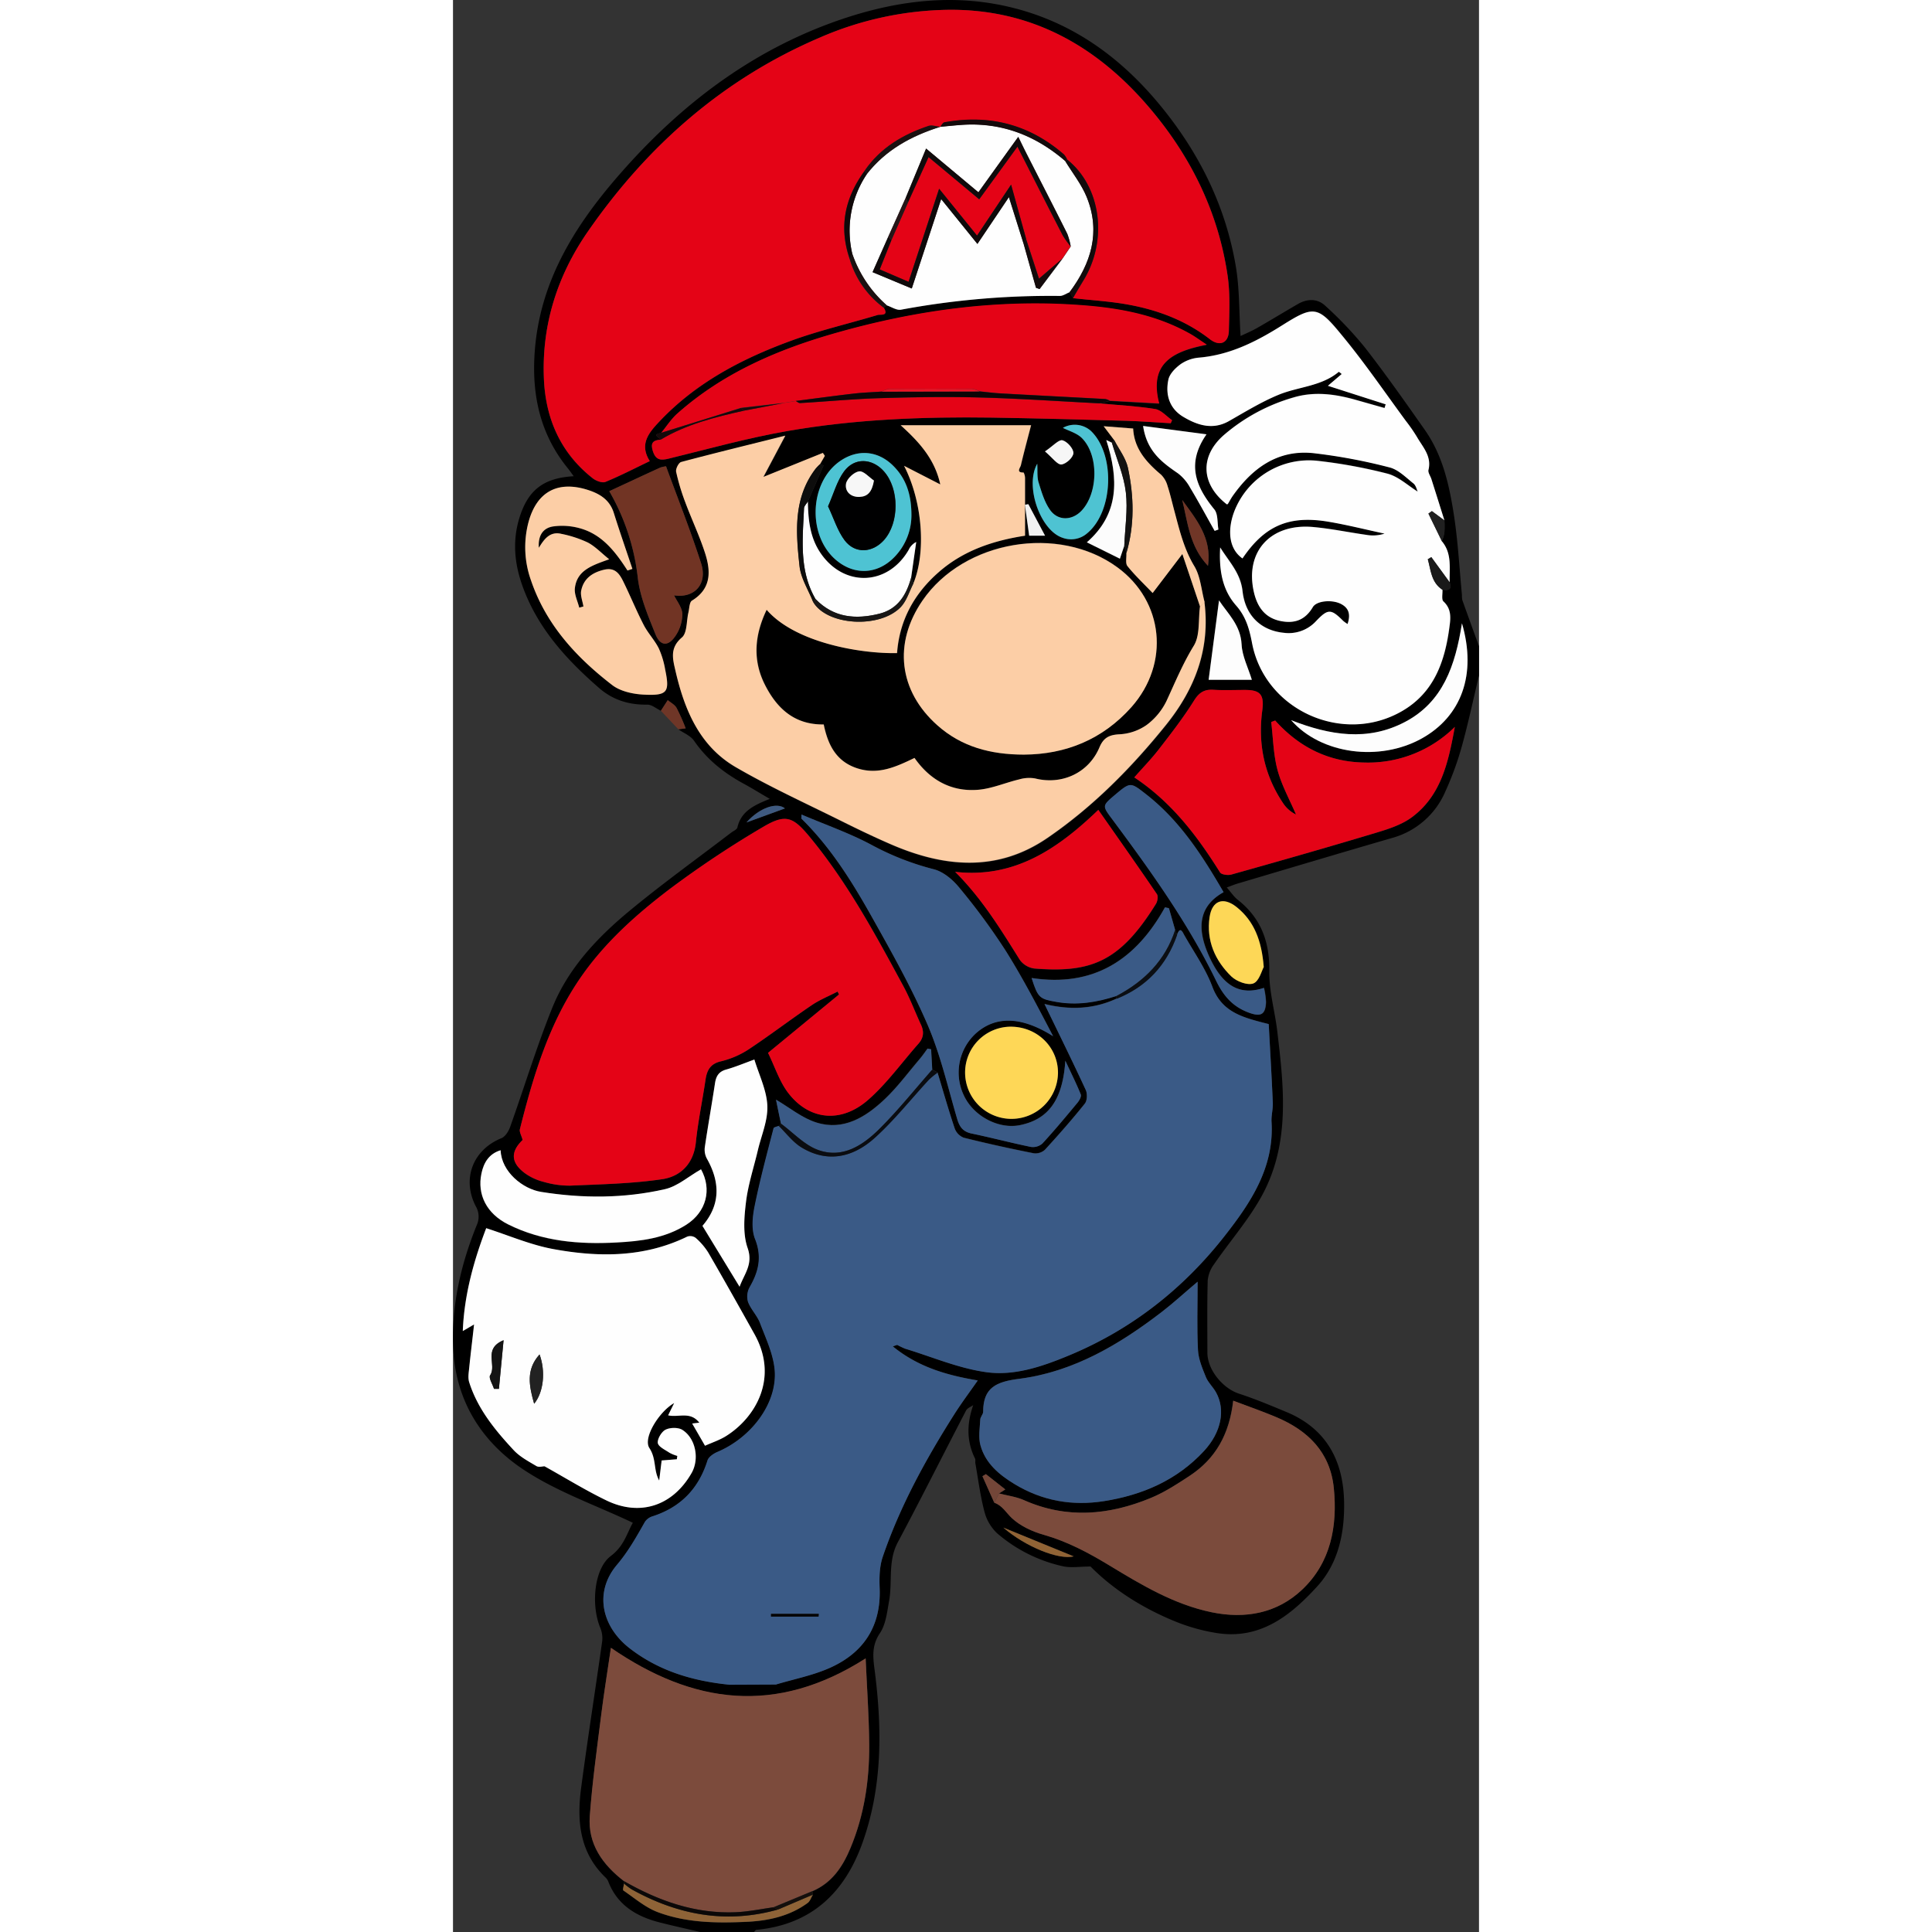 <svg xmlns="http://www.w3.org/2000/svg" viewBox="0 0 418.88 788.76" xml:space="preserve" width="32px" height="32px" class=""><rect x="0" y="0" width="418.88" height="788.76" fill="#333333" stroke="none"/><defs><style>.cls-1{fill:#6f3627;}.cls-2{fill:#3a5a86;}.cls-3{fill:#e40316;}.cls-4{fill:#fccea6;}.cls-5{fill:#fefefe;}.cls-6{fill:#7c4b3c;}.cls-7{fill:#7b4b3c;}.cls-8{fill:#713424;}.cls-9{fill:#fed757;}.cls-10{fill:#4ec3d3;}.cls-11{fill:#fdfdfd;}.cls-12{fill:#fdd757;}.cls-13{fill:#4ec3d2;}.cls-14{fill:#fcfcfc;}.cls-15{fill:#0c0506;}.cls-16{fill:#8e6337;}.cls-17{fill:#0a0c11;}.cls-18{fill:#0d0d0c;}.cls-19{fill:#130b0c;}.cls-20{fill:#703627;}.cls-21{fill:#0b0807;}.cls-22{fill:#181615;}.cls-23{fill:#131211;}.cls-24{fill:#f6f6f6;}.cls-25{fill:#16090a;}.cls-26{fill:#906335;}.cls-27{fill:#0b0e13;}.cls-28{fill:#191919;}.cls-29{fill:#f1f1f1;}.cls-30{fill:#1b1011;}.cls-31{fill:#734638;}.cls-32{fill:#202020;}.cls-33{fill:#3f5a80;}.cls-34{fill:#456692;}.cls-35{fill:#140f0c;}.cls-36{fill:#040506;}.cls-37{fill:#140a0b;}.cls-38{fill:#1b1111;}.cls-39{fill:#100809;}.cls-40{fill:#222;}.cls-41{fill:#141414;}.cls-42{fill:#ec1224;}.cls-43{fill:#1b0a0b;}.cls-44{fill:#0f090a;}.cls-45{fill:#100a0b;}.cls-46{fill:#261618;}.cls-47{fill:#000001;}.cls-48{fill:#f7f7f7;}</style></defs><title>Recurso 1</title><g id="Capa_2" data-name="Capa 2"><g id="Capa_1-2" data-name="Capa 1"><path d="M100.88,788.76c-5.51-1.3-11-2.51-16.51-3.91-9.42-2.41-17.19-7-20.94-16.61a4.59,4.59,0,0,0-1.08-1.66c-10.79-10.29-11.83-23.36-10-36.94,2.64-19.88,5.77-39.7,8.56-59.57a11.12,11.12,0,0,0-.8-5.54c-3.82-9.21-2.56-24.16,4.38-29.33,5.36-4,6.6-9.44,8.93-13.52-15-7.12-30.87-12.61-44.43-21.56C11.94,588.88,1.18,572.2.12,550.84c-.87-17.57,3-34.33,9.52-50.53a8.37,8.37,0,0,0-.33-7.83c-5.83-11.3-1.07-23.14,10.48-27.81,1.56-.63,2.91-2.82,3.54-4.58,5.8-16.25,10.81-32.8,17.26-48.77s18.31-28.56,31.46-39.44c13.42-11.11,27.61-21.3,41.46-31.9.91-.7,2.4-1.29,2.6-2.16,1.55-6.75,7-9.15,13.22-11.67-4-2.31-7.32-4.39-10.78-6.27-8-4.35-14.89-9.85-20.14-17.46-1.42-2.06-4.24-3.15-6.42-4.68l3-.38A84,84,0,0,0,91.28,289c-.76-1.32-2.38-2.13-3.61-3.17l-2.8,4.35c-1.85-.88-3.72-2.54-5.55-2.51-7.5.14-14.08-1.89-19.74-6.84C46,269,34.11,255.9,28.1,238.47c-3.05-8.86-3.8-17.89-1-27,3.51-11.4,9.83-16.33,22.18-17.05-.92-1.24-1.6-2.25-2.36-3.19-11.12-13.63-14.7-29.34-13.62-46.63C35.21,113.91,51,90.08,70.66,68.19c24.74-27.56,53.8-49,89.28-60.76,22.76-7.52,46-10.16,69.59-4,25.32,6.59,45,21.67,61,41.82,14.9,18.74,25.08,39.85,29.07,63.53,1.54,9.1,1.31,18.5,1.93,28.4,2.13-1,4.5-2,6.7-3.24,5.61-3.21,11.13-6.59,16.74-9.83,3.83-2.21,8-2.26,11.14.72a154.34,154.34,0,0,1,16.07,16.89c8.57,11,16.61,22.44,24.63,33.87,7.36,10.49,10,22.78,11.89,35.11,1.62,10.67,2.19,21.51,3.22,32.27a8,8,0,0,0,.14,2c2.24,6.29,4.53,12.56,6.81,18.83v12c-2.33,9.74-4.4,19.56-7.09,29.21a125.79,125.79,0,0,1-6.67,18.19,33.17,33.17,0,0,1-21.84,18.94c-21.12,6.13-42.18,12.43-63.26,18.68-1.07.32-2.11.77-4.11,1.51,1.75,2,2.9,3.76,4.46,5,9.48,7.46,13.07,17.1,12.9,29.14-.12,8.14,2.27,16.29,3.25,24.47,2.7,22.67,5.31,45.58-6,66.71-5.45,10.16-13.29,19-19.86,28.58a13.09,13.09,0,0,0-2.53,6.54c-.27,9.82-.14,19.66-.13,29.49,0,6.93,6.24,14.54,12.88,16.71s13,4.85,19.44,7.52c16.27,6.77,23.18,19.89,23.49,36.67.24,12.53-2.27,24.95-10.91,34.44-10.77,11.81-23.16,21.83-40.87,19.14A76.62,76.62,0,0,1,294.93,662c-13.32-5.42-25.31-13-34.64-22.45-4.4,0-8,.64-11.35-.12a61.27,61.27,0,0,1-26.83-13.49,18.47,18.47,0,0,1-5.15-8.81c-1.7-6.46-2.53-13.15-3.7-19.75-.11-.63.13-1.39-.13-1.91-3.51-7.1-3.38-14.26-.74-21.82-1,.72-2.41,1.22-2.92,2.2-9.33,17.93-18.38,36-27.89,53.84-4.11,7.72-2.11,16-3.54,23.91-.81,4.52-1.33,9.59-3.77,13.2-3.64,5.38-2.71,10.54-2,16.07,2.95,23.61,3,47-5.21,69.79-7.35,20.3-20.94,33.09-43.18,35.22-.35,0-.66.57-1,.88ZM69.83,769c-.11,1-.64,2.59-.26,2.85,4.6,3.13,9,7,14.09,8.86,11.66,4.37,24.07,4.5,36.34,3.92,8.81-.41,17.43-2.3,24.79-7.69,1-.72,1.43-2.22,2.12-3.35l0-1.51c7.83-3.43,12.12-9.78,15.33-17.44,5.69-13.58,7.79-27.76,7.7-42.27-.08-11.64-.93-23.27-1.45-35.25-36.61,23.37-70.58,18.63-104-4.33-1.35,9.13-2.88,18.4-4,27.71-1.72,13.64-3.58,27.27-4.62,41-.86,11.44,5.26,19.85,14,26.58C69.84,768.31,69.84,768.63,69.83,769ZM269,180.73l-2.29-1.09c5,15.78,5.39,30.14-7.93,41.77l13.5,6.69,1.79-5.31c.28,1,.57,2,.85,3,.11,1.78-.47,4.1.44,5.24,3,3.72,6.45,7,10.29,11l12.13-15.93c2.57,7.62,4.91,14.6,7.26,21.57-.72,5.37.08,11.68-2.51,15.92-4.44,7.25-7.61,14.89-11.12,22.5a26.71,26.71,0,0,1-8.13,9.86,21.21,21.21,0,0,1-11,3.81c-4.28.2-6.61,1.41-8.29,5.37-4.43,10.46-15.35,15.42-26.29,12.65a14.47,14.47,0,0,0-6.51.41c-5.62,1.33-11.11,3.78-16.77,4.23-10.92.86-19.62-4-25.92-13-7.5,3.6-14.64,6.93-23.07,4.33-9-2.79-12.33-9.8-14-18-12,.17-19.18-6.63-24-16.19-5.12-10.11-4.23-20.34.7-30.63,11.56,13.38,38.12,18,53.24,17.69,1-13.36,6.94-24.28,17.08-33.11s22.23-12.77,35.17-14.82c0-8.26,0-15.88,0-23.49a5.14,5.14,0,0,0-.58-2.31c-3.24.11-1.35-2-1.13-2.92,1.28-5.44,2.74-10.84,4.18-16.37H182.77c8,7.23,14,14.11,16.17,24.15l-14.78-7.59c7.57,14.76,9,35.2,3.84,47.92l-.95-2.35,2.07-14.47a6.67,6.67,0,0,0-3.08,3.21c-8.58,14.81-26.59,15.35-36.11,1.11-4.25-6.36-4.91-13.53-5.05-20.86L151.3,190l-1.52-.45,2-3.45L151,184.9l-24.19,9.93L135.74,178c-15,3.73-28.78,7.1-42.5,10.75-1,.28-2.32,2.79-2.07,4a88.46,88.46,0,0,0,3.71,12.38c2.6,7,5.84,13.78,8.12,20.88,2.35,7.33,2.59,14.47-5.35,19.33-1.08.66-1.06,3.17-1.46,4.84-.84,3.49-.47,8.35-2.67,10.22-5,4.22-3.78,8.6-2.66,13.43,3.7,16,9.81,30.88,24.66,39.51,13.62,7.91,28,14.47,42.16,21.51,6.79,3.39,13.64,6.68,20.59,9.73,21.87,9.59,43.78,11.86,64.53-2.39,18.5-12.7,34.18-28.56,48.28-46C303,281.32,309.29,265,306.84,245.76c-1.32-4.92-1.66-10.43-4.19-14.62-4.14-6.87-6-14.29-7.95-21.79-1-3.69-1.81-7.41-3-11a10.23,10.23,0,0,0-2.65-4.59c-6-5-11-10.58-11.38-18.83L265.64,174l4.3,5.68Zm-135.1,278-.86,1c-.72.33-2,.53-2.09,1-2.71,10.6-5.59,21.17-7.75,31.89-.87,4.3-1.34,9.42.2,13.3,2.92,7.37,1.42,13.39-2.24,19.71a7.91,7.91,0,0,0-.62,6c1.16,3,3.73,5.53,4.87,8.57,2.36,6.29,5.41,12.69,6,19.23,1.13,13.47-9.48,27.54-23.44,33.43-1.59.67-3.6,2-4,3.49-3.6,11.48-10.93,19.06-22.38,22.76a5.84,5.84,0,0,0-3.13,2.24c-3.46,6.11-6.74,12-11.47,17.61C57.52,650,60.65,664.12,72.2,673c12,9.24,25.84,13.29,40.64,14.77l19-.08c7.42-2.24,15.18-3.72,22.19-6.88,13.68-6.17,20.76-17,20.16-32.45-.17-4.24-.1-8.8,1.24-12.75,7.07-20.73,17.56-39.83,29.25-58.27,2.89-4.56,6.15-8.89,9.56-13.79-12.72-2.13-24.37-5.49-34.69-13.92,1.3-.39,1.67-.64,1.89-.55a33.49,33.49,0,0,0,3.15,1.5c11.06,3.36,22,8.08,33.28,9.61,11.54,1.57,23-2.44,33.83-6.94,25.44-10.6,46.52-27.19,63.39-48.76,10.57-13.51,20.22-27.89,19.09-46.47-.16-2.59.63-5.23.52-7.82-.47-10.91-1.12-21.81-1.67-32.13-10.18-2.62-19-4.54-23-15.23-2.76-7.39-7.48-14.05-11.42-21-.66-1.14-1.67-3.95-3-.28l-.8-2c-.85-2.94-1.69-5.89-2.53-8.83l-1.61-.37c-11.9,21.51-29.27,32.72-54.45,28.86,2.61,8.16,3.27,8.54,10.1,9.75,8.45,1.5,16.53.18,24.53-2.42v1.11c-9.24,4.25-18.9,4.76-29.38,2.16,6,12.37,11.57,23.66,16.85,35.09.71,1.54.6,4.37-.38,5.6-5.18,6.48-10.67,12.72-16.28,18.83a5.7,5.7,0,0,1-4.54,1.45c-9.59-1.91-19.15-4-28.63-6.37a6.46,6.46,0,0,1-3.67-3.78c-2.53-7.54-4.71-15.19-7-22.81l-2.2-1.21-.46-8.31-1.46-.26c-1.05,1.41-2,2.87-3.17,4.21-4.73,5.55-9.08,11.52-14.36,16.49-7.68,7.24-16.73,12.93-27.79,9.49-5.92-1.84-11.06-6.16-16.54-9.34C132.42,451.74,133.16,455.23,133.89,458.73ZM84.75,179.52c-3.12.2-4.23,1.39-3.14,4.72,1.21,3.67,3.21,3.8,6.51,3,16.11-3.94,32.15-8.42,48.46-11.26,27.58-4.81,55.52-5.87,83.49-5.47,18.3.26,36.59.79,54.88,1.3,6,.16,12.05.63,18.07,1l.56-1.25c-2.28-1.58-4.41-4.15-6.88-4.55-7.52-1.22-15.17-1.6-22.76-2.3l4.21-1,20.08,1.12c-4.32-16.6,5.81-21.37,19.42-24-2.92-1.92-4.77-3.3-6.76-4.42-13-7.36-27.29-10.29-42-11.53-35.05-3-69.36,1.65-103,11.25-23.51,6.7-45.79,16.29-64.38,32.81-2.52,2.25-4.4,5.23-6.58,7.87C81.16,177.32,84,178.51,84.75,179.52Zm92.33-54.87c1.95.64,4.07,2.12,5.84,1.79a333.18,333.18,0,0,1,64.82-5.62c1.32,0,2.64-1,4-1.51l1.39,2.39c7.74.88,15.56,1.31,23.19,2.76,11.86,2.25,23,6.49,32.7,14,4.06,3.15,7.65,1.56,7.76-3.46.17-7.45.56-15-.5-22.35-3.78-26-15.05-48.86-32-68.75C262.83,18.77,236.15,3.69,202.32,4A135.79,135.79,0,0,0,150,15.24C110.44,32.11,79.45,59.39,55.1,94.48c-12.5,18-18.92,38.12-18,60.12.68,16.34,6.83,30.41,20,40.74,1.33,1,3.83,2,5.17,1.41,6-2.43,11.7-5.42,18.06-8.47-4.32-6.85-.51-11.48,3.77-16,15-15.94,33.8-25.79,53.94-33.15,11.51-4.21,23.54-7,35.3-10.5,1.14-.34,4.65.6,2.57-2.9Zm45.83,485.06,2.58-1.63-7.93-6.25-1.41.85L221,613.5c3.25,1.14,4.81,4.07,7.09,6.22,3.47,3.27,8.39,5.54,13.08,6.87,9.72,2.77,18.37,7.39,26.93,12.59,13.07,7.93,26.2,15.83,41.49,19,13.93,2.91,26.93.4,37.12-9.26,11.64-11,14.42-25.88,12.88-41.4C358.11,592.89,349,584,336,578.54c-5.67-2.39-11.5-4.4-17.52-6.69-1.56,13.76-7.25,23.69-17.68,30.6-5.1,3.38-10.34,6.8-16,9.12-17,7-34.3,8.62-51.73.89C230,611.05,226.33,610.6,222.91,609.71Zm184-371.94c-.13-5.77,1-11.78-3.16-16.78a20.21,20.21,0,0,0,1-3.6,42.36,42.36,0,0,0,0-4.91c-1.77-5.63-3.53-11.26-5.32-16.88-.4-1.27-1.46-2.66-1.2-3.74,1.38-5.62-2.33-9.33-4.72-13.5a68,68,0,0,0-4.53-6.54c-8.67-11.79-16.93-23.92-26.18-35.23-9.73-11.91-11.41-11.88-24.23-3.82-10.51,6.62-21.34,12.11-34,13.18a15.49,15.49,0,0,0-7.41,2.65c-2.13,1.53-4.5,3.89-5,6.27-1.35,6.1.35,11.82,6,15.2,5.79,3.48,12,5.61,18.71,1.78s13.18-7.8,20.18-10.7c8.12-3.37,17.52-3.41,24.68-9.42a8.56,8.56,0,0,1,1.17.91l-5.63,4.8L380.79,165l-.46,1.5-11.66-3.3c-8.43-2.39-16.91-3.57-25.52-1a75.45,75.45,0,0,0-28.3,15.24c-10,8.64-9.57,20.12,1.11,28.41.15-.07.36-.1.43-.21.6-1,1.13-2,1.79-3,8-11.45,18.37-19.2,33-17.72a226.1,226.1,0,0,1,31.22,5.84c3.59.88,6.68,4.08,9.76,6.53,1.07.85,1.41,2.62,1.77,3.35-4-2.45-7.82-6.12-12.32-7.32a206.89,206.89,0,0,0-28.42-5.23A32.69,32.69,0,0,0,320,206.55c-3.37,7-4.4,16.63,2.4,21.4,9-13.28,18.87-17.65,35-15,7.72,1.29,15.34,3.23,23,4.87a15.25,15.25,0,0,1-7.41.51c-7.24-1-14.43-2.54-21.7-3.2-17.56-1.6-28.12,10.2-24.17,26.85,1.37,5.81,4.43,10.31,11,11.56,5.78,1.11,10-.58,13-5.72,1.56-2.64,7.93-3.15,11.51-1.28,3.34,1.74,3.91,4.43,2.67,8.19a15,15,0,0,1-1.8-1.29c-5-5-6.21-5-11.11.15a15.16,15.16,0,0,1-13.12,4.72c-8.93-.87-15.68-6.65-16.84-16.95-.83-7.44-5.39-11.94-9.14-17.9-.54,9.65,1,17.5,6.51,23.71,4.11,4.67,5.43,9.73,6.54,15.5,5.27,27.24,37,41.55,61.15,27.64,13.27-7.65,17.63-20.55,19.45-34.75.47-3.67.67-7.11-2.49-10.05-.87-.81-.31-3.13-.41-4.76C407,241.18,407.71,240.4,406.9,237.77ZM28.43,465.4c-5,4.82-4.89,9.3,1,13.65a22.3,22.3,0,0,0,7.62,3.49,37.52,37.52,0,0,0,10.79,1.53c12.56-.56,25.22-.79,37.62-2.64,7.52-1.13,12.79-6.33,13.68-15s2.68-17,3.94-25.55c.58-3.9,1.92-6.53,6.33-7.57a36.2,36.2,0,0,0,11.37-4.93c8.72-5.76,17-12.12,25.69-18,3.27-2.21,7-3.71,10.54-5.54l.58,1.19-28.95,23.79c2.85,5.79,4.73,11.9,8.42,16.6,8.56,10.93,21.46,12.2,32.44,2.6,7.67-6.71,13.74-15.25,20.55-22.94,2.13-2.41,2.37-4.92,1-7.81-2.4-5.1-4.37-10.43-7-15.38-11.48-21.24-22.92-42.52-38.41-61.24-6.86-8.29-9.87-9.48-19.13-4a409.66,409.66,0,0,0-37.35,24.79C75.16,373,62,384.7,52,399.23,39.16,417.9,32.77,439.3,27.32,461,27,462.09,27.91,463.47,28.43,465.4Zm74.46,124.84c3-1.34,6-2.32,8.63-4,11.82-7.42,21.63-23.52,11.59-41.51-6.23-11.17-12.5-22.33-18.92-33.4a26.86,26.86,0,0,0-5.16-6,3.77,3.77,0,0,0-3.4-.49C78,513.45,59.47,513.36,40.92,510c-9.23-1.7-18.06-5.56-27.37-8.53-4.88,12.77-9,26.87-9.56,42l4.67-2.7c-.78,6.81-1.47,12.33-2,17.85-.19,1.9-.54,4,0,5.72C10.09,575.19,17.2,583.84,24.8,592c2.52,2.72,6,4.58,9.3,6.52,1,.58,2.58.09,3.32.09,8.48,4.72,16.64,9.77,25.24,13.93,13.87,6.71,27.18,2.18,34.82-11.23,3.24-5.71,1.65-14.22-3.89-17.62-1.71-1.05-5-1-6.8,0-1.64.83-3.38,3.7-3.13,5.39s3,2.8,4.76,4a15.39,15.39,0,0,0,3.21,1.29l-.2,1.37-6.2.49c-.33,2.75-.67,5.47-1,8.19-2.46-4.32-1.11-8.76-4-13.24-2.77-4.21,4.07-15,10.11-18.38l-2.46,5c4.2,1,9-1.76,12.73,3l-2.91.35ZM233.08,308.08C250,308,265.15,302,277,288.6c15.75-17.8,13.18-43.12-5.72-57-24-17.63-62.7-11.08-79.59,13.5-12,17.49-9.75,37,6.09,51C207.61,304.87,219.43,308.05,233.08,308.08ZM304,523.27c-5.29,4.48-9.7,8.54-14.44,12.17-17.47,13.42-36.28,24.62-58.43,27.46-9.3,1.19-14.63,3.53-14.68,13.42,0,1.08-1.14,2.15-1.19,3.24-.17,3.51-.82,7.23.09,10.5,2,7.27,7.51,11.92,13.78,15.74,11.42,7,23.71,9.13,36.84,7,15.7-2.52,29.67-8.6,40.62-20.42,7.14-7.72,8.85-16.88,4.93-23.94-1.21-2.17-3.2-4-4.12-6.21-1.45-3.57-3.06-7.35-3.25-11.1C303.67,542.08,304,533,304,523.27Zm31.69-229.11-1.63.64c.79,6.54.88,13.27,2.57,19.57s5,12.15,7.55,18.2a13.35,13.35,0,0,1-5.12-4.41c-7.81-11.53-10.47-24.31-8.66-38,.84-6.37-.62-8.42-6.93-8.45-4.33,0-8.67.2-13-.07-3.76-.23-5.85,1.11-7.93,4.43-4.32,6.88-9.33,13.34-14.29,19.78-3,3.92-6.5,7.48-10.09,11.56,15.2,10.05,25.7,23.87,35,38.78.58.93,3.23,1.27,4.63.88,19.66-5.54,39.31-11.13,58.87-17,5.19-1.56,10.71-3.31,14.95-6.49,12-9,14.83-22.77,17.41-36.78A50.33,50.33,0,0,1,372,311.31C357.4,311.07,345.39,305,335.67,294.16ZM142.28,332.54c0,1.08-.14,1.52,0,1.68,11.87,11.69,20.6,25.69,28.66,40s16.31,29,22.86,44.24c5.28,12.28,8.26,25.56,12.07,38.46,1,3.2,2.41,5.1,5.83,5.82,8.11,1.69,16.13,3.82,24.25,5.48a5.84,5.84,0,0,0,4.67-1.39c5-5.39,9.64-11,14.32-16.65.76-.92,1.68-2.54,1.35-3.38-1.7-4.26-3.78-8.38-6.3-13.79-1.06,16.15-7,24-18.63,26.31-8.62,1.69-18.7-3.61-22.7-11.94a21.7,21.7,0,0,1,4.83-25.58c8.24-7.33,18.87-6.84,31.52,1.2-6.2-11.86-12.37-23.77-19.49-35.08a262.21,262.21,0,0,0-18.9-25.66c-2.61-3.2-6.44-6.4-10.27-7.38A111.15,111.15,0,0,1,171,345C162,340.16,152.1,336.73,142.28,332.54ZM205,355.94c10.92,10.85,18.6,23.44,26.43,36a8.76,8.76,0,0,0,5.91,3.51c23,1.83,34.86-2.57,49.62-26.35.66-1.07,1-3.17.42-4-7.72-11.35-15.63-22.57-23.92-34.41C246.73,346.72,229.08,358.65,205,355.94Zm-133.75-123,2-.67c-2.54-7.62-5.19-15.21-7.6-22.88-1.69-5.39-5.77-7.83-10.7-9.39-12.32-3.88-20.86.86-24.18,13.42a40.1,40.1,0,0,0,1.08,23.53c6.09,18,18.46,31.42,33.13,42.73,3.38,2.61,8.57,3.72,13,3.93,9.61.47,10.57-1,8.65-10.25A35.25,35.25,0,0,0,84,264.67c-1.68-3.35-4.4-6.17-6.12-9.5-3-5.73-5.4-11.72-8.24-17.52-1.55-3.19-3.33-6.14-7.93-5.06-4.81,1.13-8.35,3.61-9.36,8.5-.42,2,.56,4.33.9,6.51l-1.71.48c-.64-2.65-2.07-5.39-1.78-7.94.86-7.45,7.3-9.38,14-11.81C60.45,225.66,58,223,55,221.47A46.94,46.94,0,0,0,44.26,218c-4.69-1.12-7,2.14-9.21,5.69-.37-4.57,1.38-8,5.8-8.72a26.79,26.79,0,0,1,10.72.68C60.85,218.07,66.31,225.27,71.24,232.92Zm30,244.46c-5.15,2.93-9.65,7-14.82,8.15-16.66,3.79-33.63,3.8-50.51,1.09-7.37-1.19-16.2-8.17-16.51-17-4.77,1.46-6.89,5.05-7.82,9.45-1.84,8.63,2.1,16.44,10.9,20.83,13.92,6.95,28.93,8.21,44.16,7.39,10-.53,19.81-1.68,28.57-7.26C103.46,494.75,105.79,485.6,101.26,477.38ZM63.8,200.53a90.74,90.74,0,0,1,11.6,35.15c.86,7.9,4.19,15.65,7.19,23.16,2,5.09,5.32,5.21,8.35.56a16.06,16.06,0,0,0,2.66-8.78c-.11-2.63-2.23-5.18-3.37-7.56,8.29,1.27,13.85-4.58,11-13.17C97,216.6,91.81,203.59,87,190.38a11.49,11.49,0,0,0-2.35.51C77.83,194,71.07,197.16,63.8,200.53ZM117,525.33c1.94-5.42,5.6-9.18,3.28-15.84-2-5.64-1.42-12.49-.67-18.65.87-7.16,3.19-14.15,4.85-21.22,1.43-6.1,4.1-12.26,3.87-18.31S125,439,123.05,432.57c-4.08,1.47-7.73,3-11.51,4.08-3.05.85-4.13,2.73-4.57,5.63-1.32,8.69-2.87,17.35-4.15,26.05a7.74,7.74,0,0,0,.81,4.64c5.89,10.37,5.15,19.52-1.78,27.5C106.88,508.73,111.74,516.69,117,525.33ZM314.6,364.24c-8.72-15-17.88-29.25-31.57-39.95-6.39-5-6.35-5.05-12.73.31-5.27,4.43-5.2,4.37-1,10,15.61,21,30.87,42.26,42.35,65.86,3.07,6.3,6.86,10.59,13.35,13,4.82,1.77,6.76.88,7-4.33a32.71,32.71,0,0,0-.83-5.79c-9.94,3.35-17-.9-22.45-13S305,369.62,314.6,364.24Zm-86.87,92.55A19,19,0,0,0,247,438c0-10.47-8.41-18.78-19.17-18.86a18.72,18.72,0,0,0-18.75,18.75A18.94,18.94,0,0,0,227.73,456.79ZM187.16,210.2c0-8.56-2.29-15-7.56-20.16-6.3-6.17-14.57-6.76-21.76-1.67-12.22,8.65-13.19,29.8-1.84,39.93,7.45,6.64,17.1,6.39,24.1-.77A24.44,24.44,0,0,0,187.16,210.2Zm224.76,44.27c-2.74,17.36-7.8,32.16-23.28,40.29-15.16,8-30.54,5.5-46.46-.73,12.26,14,36.17,17,53.36,7.45C411.68,292.49,418,275.36,411.92,254.47ZM331,394.8c-.82-10.95-3.91-18.8-11.11-24.51-5.41-4.29-10-2.65-11,4.17-1.38,9.5,2.21,17.69,8.88,24.17,2.11,2.06,6.62,3.76,9,2.87S330.13,396.24,331,394.8ZM249,174.68c2.37,1.24,5.74,2.12,7.83,4.25,6.85,7,6.55,22.27-.12,29.47-3.83,4.13-9.67,4.4-12.94-.2-2.31-3.24-3.5-7.38-4.7-11.27-.68-2.23-.37-4.76-.54-7.6-5.16,9.06,1.18,27.11,10.22,30.18A10,10,0,0,0,259,217.63c10.64-8.91,11.44-32.18,1.37-41.75A9.9,9.9,0,0,0,249,174.68Zm32.72-.78c1.51,10.34,7.73,14.89,14.26,19.37A18.48,18.48,0,0,1,300.9,199c3.5,5.82,6.72,11.8,10.05,17.71l1.55-.55c-.5-2.77-.11-6.29-1.67-8.21-7.55-9.24-11.54-18.65-3.2-30.66Zm31,71.22c-1.42,10.81-2.84,21.68-4.24,32.38h17.64c-1.51-5-3.94-9.63-4.18-14.41C321.57,255.23,316.35,250.56,312.74,245.12ZM308.23,231c1.63-11.52-4.85-19-10.51-26.88C300,213.34,300.71,223.12,308.23,231Zm-66.55-46.74c3.16,2.67,5.09,5.51,6.71,5.35,1.89-.19,4.87-3,4.91-4.68s-2.56-4.74-4.48-5.21C247.3,179.38,245.05,182,241.68,184.29Zm-17,439.38c9.11,7.88,22.61,13.26,28.74,11.75Zm10.2-417.84-1.4.24c.58,4.21,1.16,8.41,1.74,12.64h6.49ZM119.82,335.77l15.69-5.72C132.28,327.37,125.16,329.71,119.82,335.77Z"/><path class="cls-1" d="M84.87,290.19l2.8-4.35c1.23,1,2.85,1.85,3.61,3.17A84,84,0,0,1,95,297.36l-3,.38Z"/><path class="cls-2" d="M197.83,437.92c2.3,7.62,4.48,15.27,7,22.81a6.46,6.46,0,0,0,3.67,3.78c9.48,2.37,19,4.46,28.63,6.37a5.7,5.7,0,0,0,4.54-1.45c5.61-6.11,11.1-12.35,16.28-18.83,1-1.23,1.09-4.06.38-5.6-5.28-11.43-10.86-22.72-16.85-35.09,10.48,2.6,20.14,2.09,29.38-2.16,12.27-4.91,20.43-13.7,24.75-26.14,1.32-3.67,2.33-.86,3,.28,3.94,6.93,8.66,13.59,11.42,21,4,10.69,12.85,12.61,23,15.23.55,10.32,1.2,21.22,1.67,32.13.11,2.59-.68,5.23-.52,7.82,1.13,18.58-8.52,33-19.09,46.47-16.87,21.57-37.95,38.16-63.39,48.76-10.81,4.5-22.29,8.51-33.83,6.94-11.32-1.53-22.22-6.25-33.28-9.61a33.49,33.49,0,0,1-3.15-1.5c-.22-.09-.59.16-1.89.55,10.32,8.43,22,11.79,34.69,13.92-3.41,4.9-6.67,9.23-9.56,13.79-11.69,18.44-22.18,37.54-29.25,58.27-1.34,4-1.41,8.51-1.24,12.75.6,15.46-6.48,26.28-20.16,32.45-7,3.16-14.77,4.64-22.19,6.88l-19,.08C98,686.32,84.18,682.27,72.2,673c-11.55-8.91-14.68-23-5.31-34.13,4.73-5.6,8-11.5,11.47-17.61a5.84,5.84,0,0,1,3.13-2.24c11.45-3.7,18.78-11.28,22.38-22.76.45-1.46,2.46-2.82,4-3.49,14-5.89,24.57-20,23.44-33.43-.55-6.54-3.6-12.94-6-19.23-1.14-3-3.71-5.53-4.87-8.57a7.91,7.91,0,0,1,.62-6c3.66-6.32,5.16-12.34,2.24-19.71-1.54-3.88-1.07-9-.2-13.3,2.16-10.72,5-21.29,7.75-31.89.12-.49,1.37-.69,2.09-1,3.06,3,5.72,6.6,9.26,8.77,9.79,6,20.3,4.87,30.1-4.06,7.91-7.2,14.63-15.71,21.93-23.59A32.89,32.89,0,0,1,197.83,437.92ZM149.23,660l.09-1.12H129.84V660Z"/><path class="cls-3" d="M175.93,125.69c2.08,3.5-1.43,2.56-2.57,2.9-11.76,3.55-23.79,6.29-35.3,10.5-20.14,7.36-39,17.21-53.94,33.15-4.28,4.56-8.09,9.19-3.77,16-6.36,3.05-12.09,6-18.06,8.47-1.34.55-3.84-.36-5.17-1.41-13.19-10.33-19.34-24.4-20-40.74-.92-22,5.5-42.1,18-60.12C79.45,59.39,110.44,32.11,150,15.24A135.79,135.79,0,0,1,202.32,4c33.83-.3,60.51,14.78,81.93,39.93,16.95,19.89,28.22,42.71,32,68.75,1.06,7.32.67,14.9.5,22.35-.11,5-3.7,6.61-7.76,3.46-9.71-7.53-20.84-11.77-32.7-14-7.63-1.45-15.45-1.88-23.19-2.76,1.39-2.36,2.75-4.75,4.19-7.07,10.21-16.49,7.31-38.44-6.55-49.49a8.4,8.4,0,0,0-1.28-2C235.32,50.83,219,46.62,200.65,50c-.69.13-1.19,1.23-1.78,1.88l.08,0c-1.59-.16-3.35-.84-4.73-.38-10.54,3.52-19.8,9-26.22,18.4-8,11-10.58,22.84-6.05,35.92A37.89,37.89,0,0,0,175.93,125.69Z"/><path class="cls-3" d="M28.43,465.4c-.52-1.93-1.39-3.31-1.11-4.4,5.45-21.7,11.84-43.1,24.69-61.77C62,384.7,75.16,373,89.13,362.47a409.66,409.66,0,0,1,37.35-24.79c9.26-5.5,12.27-4.31,19.13,4,15.49,18.72,26.93,40,38.41,61.24,2.68,5,4.65,10.28,7,15.38,1.36,2.89,1.12,5.4-1,7.81-6.81,7.69-12.88,16.23-20.55,22.94-11,9.6-23.88,8.33-32.44-2.6-3.69-4.7-5.57-10.81-8.42-16.6L157.6,406l-.58-1.19c-3.52,1.83-7.27,3.33-10.54,5.54-8.65,5.86-17,12.22-25.69,18a36.2,36.2,0,0,1-11.37,4.93c-4.41,1-5.75,3.67-6.33,7.57-1.26,8.53-3.06,17-3.94,25.55s-6.16,13.88-13.68,15c-12.4,1.85-25.06,2.08-37.62,2.64a37.52,37.52,0,0,1-10.79-1.53,22.3,22.3,0,0,1-7.62-3.49C23.54,474.7,23.44,470.22,28.43,465.4Z"/><path class="cls-4" d="M188,238.1c5.18-12.72,3.73-33.16-3.84-47.92l14.78,7.59c-2.19-10-8.13-16.92-16.17-24.15H236c-1.44,5.53-2.9,10.93-4.18,16.37-.22.93-2.11,3,1.13,2.92a5.14,5.14,0,0,1,.58,2.31c0,7.61,0,15.23,0,23.49-12.94,2-25.08,6-35.17,14.82s-16.11,19.75-17.08,33.11c-15.12.3-41.68-4.31-53.24-17.69-4.93,10.29-5.82,20.52-.7,30.63,4.84,9.56,12,16.36,24,16.19,1.7,8.21,5,15.22,14,18,8.43,2.6,15.57-.73,23.07-4.33,6.3,9,15,13.89,25.92,13,5.66-.45,11.15-2.9,16.77-4.23a14.47,14.47,0,0,1,6.51-.41c10.94,2.77,21.86-2.19,26.29-12.65,1.68-4,4-5.17,8.29-5.37a21.21,21.21,0,0,0,11-3.81,26.71,26.71,0,0,0,8.13-9.86c3.51-7.61,6.68-15.25,11.12-22.5,2.59-4.24,1.79-10.55,2.51-15.92l1.81-2c2.45,19.2-3.82,35.56-15.76,50.35-14.1,17.48-29.78,33.34-48.28,46-20.75,14.25-42.66,12-64.53,2.39-7-3.05-13.8-6.34-20.59-9.73-14.13-7-28.54-13.6-42.16-21.51-14.85-8.63-21-23.51-24.66-39.51-1.12-4.83-2.29-9.21,2.66-13.43,2.2-1.87,1.83-6.73,2.67-10.22.4-1.67.38-4.18,1.46-4.84,7.94-4.86,7.7-12,5.35-19.33-2.28-7.1-5.52-13.88-8.12-20.88a88.46,88.46,0,0,1-3.71-12.38c-.25-1.18,1-3.69,2.07-4,13.72-3.65,27.51-7,42.5-10.75l-8.94,16.84L151,184.9l.82,1.21-2,3.45a20.24,20.24,0,0,0-1.7,1.77c-9.24,12.07-8.11,26-6.61,39.77.55,5,3.61,9.75,5.52,14.61,5.59,9.7,27.22,11.08,35.8,2.09C185.23,245.24,186.3,241.37,188,238.1Z"/><path class="cls-5" d="M403.74,221c4.2,5,3,11,3.16,16.78l-7.52-10.32-1.43.87c1.3,4.46,1.38,9.43,6,12.46.1,1.63-.46,3.95.41,4.76,3.16,2.94,3,6.38,2.49,10.05-1.82,14.2-6.18,27.1-19.45,34.75-24.13,13.91-55.88-.4-61.15-27.64-1.11-5.77-2.43-10.83-6.54-15.5-5.48-6.21-7.05-14.06-6.51-23.71,3.75,6,8.31,10.46,9.14,17.9,1.16,10.3,7.91,16.08,16.84,16.95a15.16,15.16,0,0,0,13.12-4.72c4.9-5.15,6.12-5.15,11.11-.15a15,15,0,0,0,1.8,1.29c1.24-3.76.67-6.45-2.67-8.19-3.58-1.87-9.95-1.36-11.51,1.28-3.05,5.14-7.26,6.83-13,5.72-6.53-1.25-9.59-5.75-11-11.56-3.95-16.65,6.61-28.45,24.17-26.85,7.27.66,14.46,2.17,21.7,3.2a15.25,15.25,0,0,0,7.41-.51c-7.67-1.64-15.29-3.58-23-4.87-16.1-2.68-26,1.69-35,15-6.8-4.77-5.77-14.43-2.4-21.4a32.69,32.69,0,0,1,33.2-18.43,206.89,206.89,0,0,1,28.42,5.23c4.5,1.2,8.35,4.87,12.32,7.32-.36-.73-.7-2.5-1.77-3.35-3.08-2.45-6.17-5.65-9.76-6.53A226.1,226.1,0,0,0,351.16,185c-14.61-1.48-25,6.27-33,17.72-.66,1-1.19,2-1.79,3-.07.11-.28.14-.43.21-10.68-8.29-11.09-19.77-1.11-28.41a75.45,75.45,0,0,1,28.3-15.24c8.61-2.57,17.09-1.39,25.52,1l11.66,3.3.46-1.5-23.59-7.57,5.63-4.8a8.56,8.56,0,0,0-1.17-.91c-7.16,6-16.56,6.05-24.68,9.42-7,2.9-13.56,6.94-20.18,10.7s-12.92,1.7-18.71-1.78c-5.62-3.38-7.32-9.1-6-15.2.53-2.38,2.9-4.74,5-6.27a15.49,15.49,0,0,1,7.41-2.65c12.67-1.07,23.5-6.56,34-13.18,12.82-8.06,14.5-8.09,24.23,3.82C372.05,147.9,380.31,160,389,171.82a68,68,0,0,1,4.53,6.54c2.39,4.17,6.1,7.88,4.72,13.5-.26,1.08.8,2.47,1.2,3.74,1.79,5.62,3.55,11.25,5.32,16.88l-5.11-3.79-1.42,1Z"/><path class="cls-5" d="M102.89,590.24l-5.24-9.07,2.91-.35c-3.71-4.79-8.53-2-12.73-3l2.46-5c-6,3.37-12.88,14.17-10.11,18.38,2.94,4.48,1.59,8.92,4,13.24.33-2.72.67-5.44,1-8.19l6.2-.49.2-1.37a15.39,15.39,0,0,1-3.21-1.29c-1.77-1.2-4.53-2.46-4.76-4s1.49-4.56,3.13-5.39c1.85-.93,5.09-1,6.8,0,5.54,3.4,7.13,11.91,3.89,17.62-7.64,13.41-21,17.94-34.82,11.23-8.6-4.16-16.76-9.21-25.24-13.93-.74,0-2.35.49-3.32-.09-3.26-1.94-6.78-3.8-9.3-6.52-7.6-8.18-14.71-16.83-18.15-27.74-.55-1.74-.2-3.82,0-5.72.55-5.52,1.24-11,2-17.85L4,543.41c.6-15.12,4.68-29.22,9.56-42,9.31,3,18.14,6.83,27.37,8.53,18.55,3.41,37.1,3.5,54.71-5.08a3.77,3.77,0,0,1,3.4.49,26.86,26.86,0,0,1,5.16,6c6.42,11.07,12.69,22.23,18.92,33.4,10,18,.23,34.09-11.59,41.51C108.9,587.92,105.87,588.9,102.89,590.24ZM33.13,573.09C37,568.38,37.87,559.9,35.34,553,29.7,559.23,31.08,565.8,33.13,573.09ZM20.65,547.16c-8.56,3.55-2.68,10.09-5.5,14.33-.69,1,1,3.65,1.58,5.54l2,0Z"/><path class="cls-6" d="M69.84,768c-8.73-6.73-14.85-15.14-14-26.58,1-13.7,2.9-27.33,4.62-41,1.17-9.31,2.7-18.58,4-27.71,33.42,23,67.39,27.7,104,4.33.52,12,1.37,23.61,1.45,35.25.09,14.51-2,28.69-7.7,42.27-3.21,7.66-7.5,14-15.33,17.44l-16.16,6.68c-5.06.68-10.11,1.75-15.2,2C99,781.4,84,776.1,69.84,768Z"/><path class="cls-4" d="M233.08,308.08c-13.65,0-25.47-3.21-35.29-11.92-15.84-14.06-18.11-33.55-6.09-51,16.89-24.58,55.55-31.13,79.59-13.5,18.9,13.86,21.47,39.18,5.72,57C265.15,302,250,308,233.08,308.08Z"/><path class="cls-7" d="M222.91,609.71c3.42.89,7.05,1.34,10.24,2.75,17.43,7.73,34.7,6.15,51.73-.89,5.62-2.32,10.86-5.74,16-9.12,10.43-6.91,16.12-16.84,17.68-30.6,6,2.29,11.85,4.3,17.52,6.69,13,5.45,22.07,14.35,23.53,29,1.54,15.52-1.24,30.37-12.88,41.4-10.19,9.66-23.19,12.17-37.12,9.26-15.29-3.2-28.42-11.1-41.49-19-8.56-5.2-17.21-9.82-26.93-12.59-4.69-1.33-9.61-3.6-13.08-6.87-2.28-2.15-3.84-5.08-7.09-6.22C221.62,612.24,222.26,611,222.91,609.71Z"/><path class="cls-3" d="M85,176.7c2.18-2.64,4.06-5.62,6.58-7.87C110.16,152.31,132.44,142.72,156,136c33.62-9.6,67.93-14.23,103-11.25,14.67,1.24,28.95,4.17,42,11.53,2,1.12,3.84,2.5,6.76,4.42-13.61,2.67-23.74,7.44-19.42,24l-20.08-1.12a6.51,6.51,0,0,0-1.81-.7c-14.2-.78-28.4-1.5-42.6-2.29-2.94-.16-5.86-.55-8.79-.83a10.7,10.7,0,0,0-3.15-1q-16.92-.12-33.82,0a10.26,10.26,0,0,0-3.08,1.09c-3.76.26-7.53.38-11.26.81-7.91.92-15.8,2-23.69,3l-5.07.82-17.35,2Z"/><path class="cls-2" d="M304,523.27c0,9.69-.31,18.81.15,27.89.19,3.75,1.8,7.53,3.25,11.1.92,2.25,2.91,4,4.12,6.21,3.92,7.06,2.21,16.22-4.93,23.94-10.95,11.82-24.92,17.9-40.62,20.42-13.13,2.1-25.42-.07-36.84-7-6.27-3.82-11.77-8.47-13.78-15.74-.91-3.27-.26-7-.09-10.5,0-1.09,1.19-2.16,1.19-3.24,0-9.89,5.38-12.23,14.68-13.42,22.15-2.84,41-14,58.43-27.46C294.28,531.81,298.69,527.75,304,523.27Z"/><path class="cls-3" d="M335.67,294.16C345.39,305,357.4,311.07,372,311.31A50.33,50.33,0,0,0,409,296.76c-2.58,14-5.4,27.81-17.41,36.78-4.24,3.18-9.76,4.93-14.95,6.49-19.56,5.9-39.21,11.49-58.87,17-1.4.39-4.05.05-4.63-.88-9.32-14.91-19.82-28.73-35-38.78,3.59-4.08,7.07-7.64,10.09-11.56,5-6.44,10-12.9,14.29-19.78,2.08-3.32,4.17-4.66,7.93-4.43,4.31.27,8.65.05,13,.07,6.31,0,7.77,2.08,6.93,8.45-1.81,13.7.85,26.48,8.66,38a13.35,13.35,0,0,0,5.12,4.41c-2.58-6.05-5.86-11.91-7.55-18.2s-1.78-13-2.57-19.57Z"/><path class="cls-2" d="M142.28,332.54C152.1,336.73,162,340.16,171,345a111.15,111.15,0,0,0,25.32,9.9c3.83,1,7.66,4.18,10.27,7.38A262.21,262.21,0,0,1,225.53,388c7.12,11.31,13.29,23.22,19.49,35.08-12.65-8-23.28-8.53-31.52-1.2a21.7,21.7,0,0,0-4.83,25.58c4,8.33,14.08,13.63,22.7,11.94C243,457.08,248.94,449.2,250,433.05c2.52,5.41,4.6,9.53,6.3,13.79.33.84-.59,2.46-1.35,3.38-4.68,5.63-9.37,11.26-14.32,16.65a5.84,5.84,0,0,1-4.67,1.39c-8.12-1.66-16.14-3.79-24.25-5.48-3.42-.72-4.88-2.62-5.83-5.82-3.81-12.9-6.79-26.18-12.07-38.46-6.55-15.21-14.74-29.76-22.86-44.24s-16.79-28.35-28.66-40C142.14,334.06,142.28,333.62,142.28,332.54Z"/><path class="cls-5" d="M251.71,119.31c-1.33.53-2.65,1.52-4,1.51a333.18,333.18,0,0,0-64.82,5.62c-1.77.33-3.89-1.15-5.84-1.79A49.41,49.41,0,0,1,163,103.56,41.31,41.31,0,0,1,169,71c7.73-9.9,18.19-15.57,29.92-19.26l-.08,0c2.94-.27,5.87-.58,8.82-.79,16.18-1.15,30.09,4.24,42.24,14.7,3,4.94,6.72,9.58,8.85,14.87C264.49,94.8,260.5,107.58,251.71,119.31ZM184.85,80.73q-3.57,8-7.15,15.93l-6.4,14.45,16,6.67c4-12.16,7.94-24.09,12-36.51l14.8,18.31L227,80.46c2.2,7,4.14,13.13,6.07,19.28q2.47,8.87,5,17.75l1.46.51,9.31-12.38,3.38-5a25.56,25.56,0,0,0-1.41-5.15c-5.5-11-11.13-21.92-16.71-32.87-1-2-2-4-3.27-6.66-5.78,8-11,15.26-16.27,22.63L193.15,60.68C190.17,67.89,187.51,74.31,184.85,80.73Z"/><path class="cls-3" d="M205,355.94c24.09,2.71,41.74-9.22,58.46-25.32,8.29,11.84,16.2,23.06,23.92,34.41.59.87.24,3-.42,4-14.76,23.78-26.62,28.18-49.62,26.35a8.76,8.76,0,0,1-5.91-3.51C223.59,379.38,215.91,366.79,205,355.94Z"/><path class="cls-4" d="M71.24,232.92c-4.93-7.65-10.39-14.85-19.67-17.32a26.79,26.79,0,0,0-10.72-.68c-4.42.69-6.17,4.15-5.8,8.72,2.16-3.55,4.52-6.81,9.21-5.69A46.94,46.94,0,0,1,55,221.47c3,1.56,5.45,4.19,8.76,6.86-6.72,2.43-13.16,4.36-14,11.81-.29,2.55,1.14,5.29,1.78,7.94l1.71-.48c-.34-2.18-1.32-4.49-.9-6.51,1-4.89,4.55-7.37,9.36-8.5,4.6-1.08,6.38,1.87,7.93,5.06,2.84,5.8,5.28,11.79,8.24,17.52,1.72,3.33,4.44,6.15,6.12,9.5a35.25,35.25,0,0,1,2.62,8.67c1.92,9.23,1,10.72-8.65,10.25-4.44-.21-9.63-1.32-13-3.93-14.67-11.31-27-24.68-33.13-42.73a40.1,40.1,0,0,1-1.08-23.53c3.32-12.56,11.86-17.3,24.18-13.42,4.93,1.56,9,4,10.7,9.39,2.41,7.67,5.06,15.26,7.6,22.88Z"/><path class="cls-3" d="M134.88,164.55l5.07-.82c.58.3,1.18.89,1.73.85,10.75-.65,21.48-1.69,32.24-2,13.59-.42,27.22-.65,40.81-.29,16.41.43,32.81,1.57,49.21,2.4,7.59.7,15.24,1.08,22.76,2.3,2.47.4,4.6,3,6.88,4.55l-.56,1.25c-6-.33-12-.8-18.07-1-18.29-.51-36.58-1-54.88-1.3-28-.4-55.91.66-83.49,5.47-16.31,2.84-32.35,7.32-48.46,11.26-3.3.81-5.3.68-6.51-3-1.09-3.33,0-4.52,3.14-4.72,10.54-6.33,22.28-9.23,34.1-11.87Z"/><path class="cls-5" d="M101.26,477.38c4.53,8.22,2.2,17.37-6,22.62-8.76,5.58-18.62,6.73-28.57,7.26-15.23.82-30.24-.44-44.16-7.39-8.8-4.39-12.74-12.2-10.9-20.83.93-4.4,3.05-8,7.82-9.45.31,8.86,9.14,15.84,16.51,17,16.88,2.71,33.85,2.7,50.51-1.09C91.61,484.36,96.11,480.31,101.26,477.38Z"/><path class="cls-8" d="M63.8,200.53c7.27-3.37,14-6.53,20.82-9.64a11.49,11.49,0,0,1,2.35-.51c4.84,13.21,10,26.22,14.31,39.51,2.8,8.59-2.76,14.44-11,13.17,1.14,2.38,3.26,4.93,3.37,7.56a16.06,16.06,0,0,1-2.66,8.78c-3,4.65-6.31,4.53-8.35-.56-3-7.51-6.33-15.26-7.19-23.16A90.74,90.74,0,0,0,63.8,200.53Z"/><path class="cls-5" d="M117,525.33c-5.27-8.64-10.13-16.6-15.16-24.86,6.93-8,7.67-17.13,1.78-27.5a7.74,7.74,0,0,1-.81-4.64c1.28-8.7,2.83-17.36,4.15-26.05.44-2.9,1.52-4.78,4.57-5.63,3.78-1.06,7.43-2.61,11.51-4.08,2,6.47,5,12.55,5.29,18.74s-2.44,12.21-3.87,18.31c-1.66,7.07-4,14.06-4.85,21.22-.75,6.16-1.29,13,.67,18.65C122.61,516.15,119,519.91,117,525.33Z"/><path class="cls-2" d="M314.6,364.24c-9.63,5.38-11.45,13.89-6,26.05s12.51,16.34,22.45,13a32.71,32.71,0,0,1,.83,5.79c-.21,5.21-2.15,6.1-7,4.33-6.49-2.39-10.28-6.68-13.35-13-11.48-23.6-26.74-44.86-42.35-65.86-4.16-5.59-4.23-5.53,1-10,6.38-5.36,6.34-5.31,12.73-.31C296.72,335,305.88,349.22,314.6,364.24Z"/><path class="cls-9" d="M227.73,456.79a18.94,18.94,0,0,1-18.66-18.88,18.72,18.72,0,0,1,18.75-18.75c10.76.08,19.21,8.39,19.17,18.86A19,19,0,0,1,227.73,456.79Z"/><path class="cls-4" d="M306.84,245.76l-1.81,2c-2.35-7-4.69-13.95-7.26-21.57l-12.13,15.93c-3.84-4-7.33-7.3-10.29-11-.91-1.14-.33-3.46-.44-5.24,3.4-11.53,3.1-23.23.65-34.8-.85-4-3.69-7.61-5.62-11.39l-4.3-5.68,12.05.94c.41,8.25,5.41,13.79,11.38,18.83a10.23,10.23,0,0,1,2.65,4.59c1.17,3.62,2,7.34,3,11,2,7.5,3.81,14.92,7.95,21.79C305.18,235.33,305.52,240.84,306.84,245.76Z"/><path class="cls-5" d="M144.88,204.74c.14,7.33.8,14.5,5.05,20.86,9.52,14.24,27.53,13.7,36.11-1.11a6.67,6.67,0,0,1,3.08-3.21l-2.07,14.47c-1.91,7-5.36,12.85-12.9,14.77-9.65,2.45-18.76,1.73-26.17-6-6.73-11.69-5.22-24.42-4.67-37C143.36,206.58,144.34,205.67,144.88,204.74Z"/><path class="cls-10" d="M187.16,210.2a24.44,24.44,0,0,1-7.06,17.33c-7,7.16-16.65,7.41-24.1.77-11.35-10.13-10.38-31.28,1.84-39.93,7.19-5.09,15.46-4.5,21.76,1.67C184.87,195.21,187.13,201.64,187.16,210.2Zm-34-3.48c2.35,5,3.83,10,6.79,13.9,4.23,5.56,11.28,5.11,16-.11,6.34-7.06,6.36-20.94,0-28.07-4.76-5.38-12-5.77-16.26,0C156.77,196.39,155.44,201.49,153.12,206.72Z"/><path class="cls-2" d="M270.86,406.64c-8,2.6-16.08,3.92-24.53,2.42-6.83-1.21-7.49-1.59-10.1-9.75,25.18,3.86,42.55-7.35,54.45-28.86l1.61.37c.84,2.94,1.68,5.89,2.53,8.83C290.78,392.15,282.23,400.64,270.86,406.64Z"/><path class="cls-11" d="M411.92,254.47c6.11,20.89-.24,38-16.38,47-17.19,9.58-41.1,6.53-53.36-7.45,15.92,6.23,31.3,8.69,46.46.73C404.12,286.63,409.18,271.83,411.92,254.47Z"/><path class="cls-2" d="M133.89,458.73c-.73-3.5-1.47-7-2-9.74,5.48,3.18,10.62,7.5,16.54,9.34,11.06,3.44,20.11-2.25,27.79-9.49,5.28-5,9.63-10.94,14.36-16.49,1.14-1.34,2.12-2.8,3.17-4.21l1.46.26q.22,4.16.46,8.31c-7.1,8.06-13.83,16.49-21.42,24.05-6.81,6.79-15.18,12.41-25.27,8.68C143.37,467.38,138.87,462.4,133.89,458.73Z"/><path class="cls-12" d="M331,394.8c-.82,1.44-1.88,5.79-4.24,6.7s-6.87-.81-9-2.87c-6.67-6.48-10.26-14.67-8.88-24.17,1-6.82,5.58-8.46,11-4.17C327,376,330.13,383.85,331,394.8Z"/><path class="cls-13" d="M249,174.68a9.9,9.9,0,0,1,11.38,1.2c10.07,9.57,9.27,32.84-1.37,41.75a10,10,0,0,1-10.26,1.88c-9-3.07-15.38-21.12-10.22-30.18.17,2.84-.14,5.37.54,7.6,1.2,3.89,2.39,8,4.7,11.27,3.27,4.6,9.11,4.33,12.94.2,6.67-7.2,7-22.46.12-29.47C254.77,176.8,251.4,175.92,249,174.68Z"/><path class="cls-11" d="M281.75,173.9l25.88,3.42c-8.34,12-4.35,21.42,3.2,30.66,1.56,1.92,1.17,5.44,1.67,8.21l-1.55.55c-3.33-5.91-6.55-11.89-10.05-17.71a18.48,18.48,0,0,0-4.89-5.76C289.48,188.79,283.26,184.24,281.75,173.9Z"/><path class="cls-11" d="M312.74,245.12c3.61,5.44,8.83,10.11,9.22,18,.24,4.78,2.67,9.45,4.18,14.41H308.5C309.9,266.8,311.32,255.93,312.74,245.12Z"/><path class="cls-14" d="M274.06,222.79l-1.79,5.31-13.5-6.69c13.32-11.63,13-26,7.93-41.77l2.29,1.09c2,6.74,4.9,13.37,5.71,20.25C275.54,208.13,274.36,215.51,274.06,222.79Z"/><path class="cls-15" d="M263.94,164.66c-16.4-.83-32.8-2-49.21-2.4-13.59-.36-27.22-.13-40.81.29-10.76.34-21.49,1.38-32.24,2-.55,0-1.15-.55-1.73-.85,7.89-1,15.78-2.1,23.69-3,3.73-.43,7.5-.55,11.26-.81l40-.08c2.93.28,5.85.67,8.79.83,14.2.79,28.4,1.51,42.6,2.29a6.51,6.51,0,0,1,1.81.7Z"/><path class="cls-16" d="M146.91,773.53c-.69,1.14-1.13,2.64-2.12,3.36-7.36,5.39-16,7.28-24.79,7.69-12.27.58-24.68.45-36.34-3.92-5.1-1.91-9.49-5.73-14.09-8.86-.38-.26.15-1.87.26-2.85a24.94,24.94,0,0,0,3.09,2.38c18.88,10.51,38.71,14.23,59.87,8.22Z"/><path class="cls-17" d="M133.89,458.73c5,3.67,9.48,8.65,15.05,10.71,10.09,3.73,18.46-1.89,25.27-8.68,7.59-7.56,14.32-16,21.42-24.05l2.2,1.21a32.89,32.89,0,0,0-3.51,2.89c-7.3,7.88-14,16.39-21.93,23.59-9.8,8.93-20.31,10-30.1,4.06-3.54-2.17-6.2-5.81-9.26-8.77Z"/><path class="cls-18" d="M144.88,204.74c-.54.93-1.52,1.84-1.57,2.79-.55,12.6-2.06,25.33,4.67,37l-1,1.16c-1.91-4.86-5-9.6-5.52-14.61-1.5-13.74-2.63-27.7,6.61-39.77a20.24,20.24,0,0,1,1.7-1.77l1.52.45Z"/><path class="cls-19" d="M251.71,119.31c8.79-11.73,12.78-24.51,7.07-38.7-2.13-5.29-5.85-9.93-8.85-14.87l.81-.6c13.86,11,16.76,33,6.55,49.49-1.44,2.32-2.8,4.71-4.19,7.07Z"/><path class="cls-20" d="M308.23,231c-7.52-7.91-8.24-17.69-10.51-26.88C303.38,212,309.86,219.51,308.23,231Z"/><path class="cls-21" d="M132.79,779.55c-21.16,6-41,2.29-59.87-8.22A24.94,24.94,0,0,1,69.83,769c0-.32,0-.64,0-1C84,776.1,99,781.4,115.58,780.68c5.09-.22,10.14-1.29,15.2-2Z"/><path class="cls-22" d="M147,245.71l1-1.16c7.41,7.7,16.52,8.42,26.17,6,7.54-1.92,11-7.75,12.9-14.77.32.78.63,1.57.95,2.35-1.7,3.27-2.77,7.14-5.21,9.7C174.21,256.79,152.58,255.41,147,245.71Z"/><path class="cls-23" d="M274.06,222.79c.3-7.28,1.48-14.66.64-21.81-.81-6.88-3.72-13.51-5.71-20.25l.95-1.09c1.93,3.78,4.77,7.38,5.62,11.39,2.45,11.57,2.75,23.27-.65,34.8C274.63,224.82,274.34,223.81,274.06,222.79Z"/><path class="cls-24" d="M241.68,184.29c3.37-2.28,5.62-4.91,7.14-4.54,1.92.47,4.53,3.4,4.48,5.21s-3,4.49-4.91,4.68C246.77,189.8,244.84,187,241.68,184.29Z"/><path class="cls-25" d="M118.85,167.65c-11.82,2.64-23.56,5.54-34.1,11.87-.72-1-3.59-2.2.24-2.82l32.54-10.11Z"/><path class="cls-26" d="M224.69,623.67l28.74,11.75C247.3,636.93,233.8,631.55,224.69,623.67Z"/><path class="cls-27" d="M270.86,406.64c11.37-6,19.92-14.49,24-27,.26.65.53,1.31.8,2-4.32,12.44-12.48,21.23-24.75,26.14C270.87,407.38,270.86,407,270.86,406.64Z"/><path class="cls-28" d="M404,240.78c-4.66-3-4.74-8-6-12.46l1.43-.87,7.52,10.32C407.71,240.4,407,241.18,404,240.78Z"/><path class="cls-29" d="M234.89,205.83l6.83,12.88h-6.49c-.58-4.23-1.16-8.43-1.74-12.64Z"/><path class="cls-30" d="M163,103.56a49.41,49.41,0,0,0,14.11,21.09l-1.15,1a37.89,37.89,0,0,1-14-20Z"/><path class="cls-31" d="M222.91,609.71c-.65,1.26-1.29,2.53-1.93,3.79l-4.83-10.82,1.41-.85,7.93,6.25Z"/><path class="cls-32" d="M403.74,221l-5.52-11.34,1.42-1,5.11,3.79a42.36,42.36,0,0,1,0,4.91A20.21,20.21,0,0,1,403.74,221Z"/><path class="cls-33" d="M119.82,335.77c5.34-6.06,12.46-8.4,15.69-5.72Z"/><path class="cls-34" d="M112.84,687.8l19-.08Z"/><path class="cls-35" d="M132.79,779.55l-2-.84L146.94,772l0,1.5Z"/><path class="cls-36" d="M149.23,660H129.84v-1.12h19.48Z"/><path class="cls-37" d="M250.74,65.14l-.81.6C237.78,55.28,223.87,49.89,207.69,51c-2.95.21-5.88.52-8.82.79.59-.65,1.09-1.75,1.78-1.88,18.33-3.33,34.67.88,48.81,13.15A8.4,8.4,0,0,1,250.74,65.14Z"/><path class="cls-38" d="M199,51.78C187.22,55.47,176.76,61.14,169,71c-.35-.41-.69-.82-1-1.24,6.42-9.43,15.68-14.88,26.22-18.4C195.6,50.94,197.36,51.62,199,51.78Z"/><path class="cls-39" d="M168,69.8c.34.42.68.83,1,1.24A41.31,41.31,0,0,0,163,103.56l-1,2.16C157.42,92.64,160,80.76,168,69.8Z"/><path class="cls-40" d="M33.13,573.09c-2.05-7.29-3.43-13.86,2.21-20.14C37.87,559.9,37,568.38,33.13,573.09Z"/><path class="cls-41" d="M20.65,547.16,18.76,567l-2,0c-.59-1.89-2.27-4.5-1.58-5.54C18,557.25,12.09,550.71,20.65,547.16Z"/><path class="cls-42" d="M215,159.82l-40,.08a10.26,10.26,0,0,1,3.08-1.09q16.91-.12,33.82,0A10.7,10.7,0,0,1,215,159.82Z"/><path class="cls-43" d="M118.85,167.65l-1.32-1.06,17.35-2Z"/><path class="cls-3" d="M252.14,100.58l-3.38,5-9.5,8.17c-1.85-5.68-3.58-11-5.3-16.26-1.92-7-3.85-13.89-6.12-22.12L213.93,96.22,198.45,77.08l-12.47,38L174.23,110,179,98l6.72-15.3,8.42-18.56,20.68,17.23,15.61-21.49c6.37,12.51,12.36,24.34,18.44,36.13A38.51,38.51,0,0,0,252.14,100.58Z"/><path class="cls-44" d="M179,98l-4.79,12L186,115.05l12.47-38,15.48,19.14,13.91-20.81c2.27,8.23,4.2,15.17,6.12,22.12L233,99.74c-1.93-6.15-3.87-12.3-6.07-19.28L214.1,99.58,199.3,81.27c-4.1,12.42-8,24.35-12,36.51l-16-6.67,6.4-14.45Z"/><path class="cls-45" d="M252.14,100.58A38.51,38.51,0,0,1,248.89,96c-6.08-11.79-12.07-23.62-18.44-36.13L214.84,81.36,194.16,64.13l-8.42,18.56-.89-2c2.66-6.42,5.32-12.84,8.3-20.05l21.33,17.85c5.29-7.37,10.49-14.59,16.27-22.63,1.3,2.66,2.26,4.67,3.27,6.66,5.58,11,11.21,21.87,16.71,32.87A25.56,25.56,0,0,1,252.14,100.58Z"/><path class="cls-37" d="M233,99.74l.93-2.21c1.72,5.29,3.45,10.58,5.3,16.26l9.5-8.17L239.45,118l-1.46-.51Q235.52,108.61,233,99.74Z"/><path class="cls-46" d="M184.85,80.73c.3.65.6,1.3.89,2L179,98l-1.32-1.33Q181.29,88.7,184.85,80.73Z"/><path class="cls-47" d="M153.12,206.72c2.32-5.23,3.65-10.33,6.54-14.26,4.27-5.79,11.5-5.4,16.26,0,6.31,7.13,6.29,21,0,28.07-4.68,5.22-11.73,5.67-16,.11C157,216.73,155.47,211.7,153.12,206.72Zm18.75-10.53c-2-1.38-4.28-4.06-6.08-3.79-2.07.3-5,3-5.33,5-.56,3.16,1.86,5.59,5.52,5.42C169.3,202.73,171.07,200.85,171.87,196.19Z"/><path class="cls-48" d="M171.87,196.19c-.8,4.66-2.57,6.54-5.89,6.68-3.66.17-6.08-2.26-5.52-5.42.37-2,3.26-4.75,5.33-5C167.59,192.13,169.83,194.81,171.87,196.19Z"/></g></g></svg>